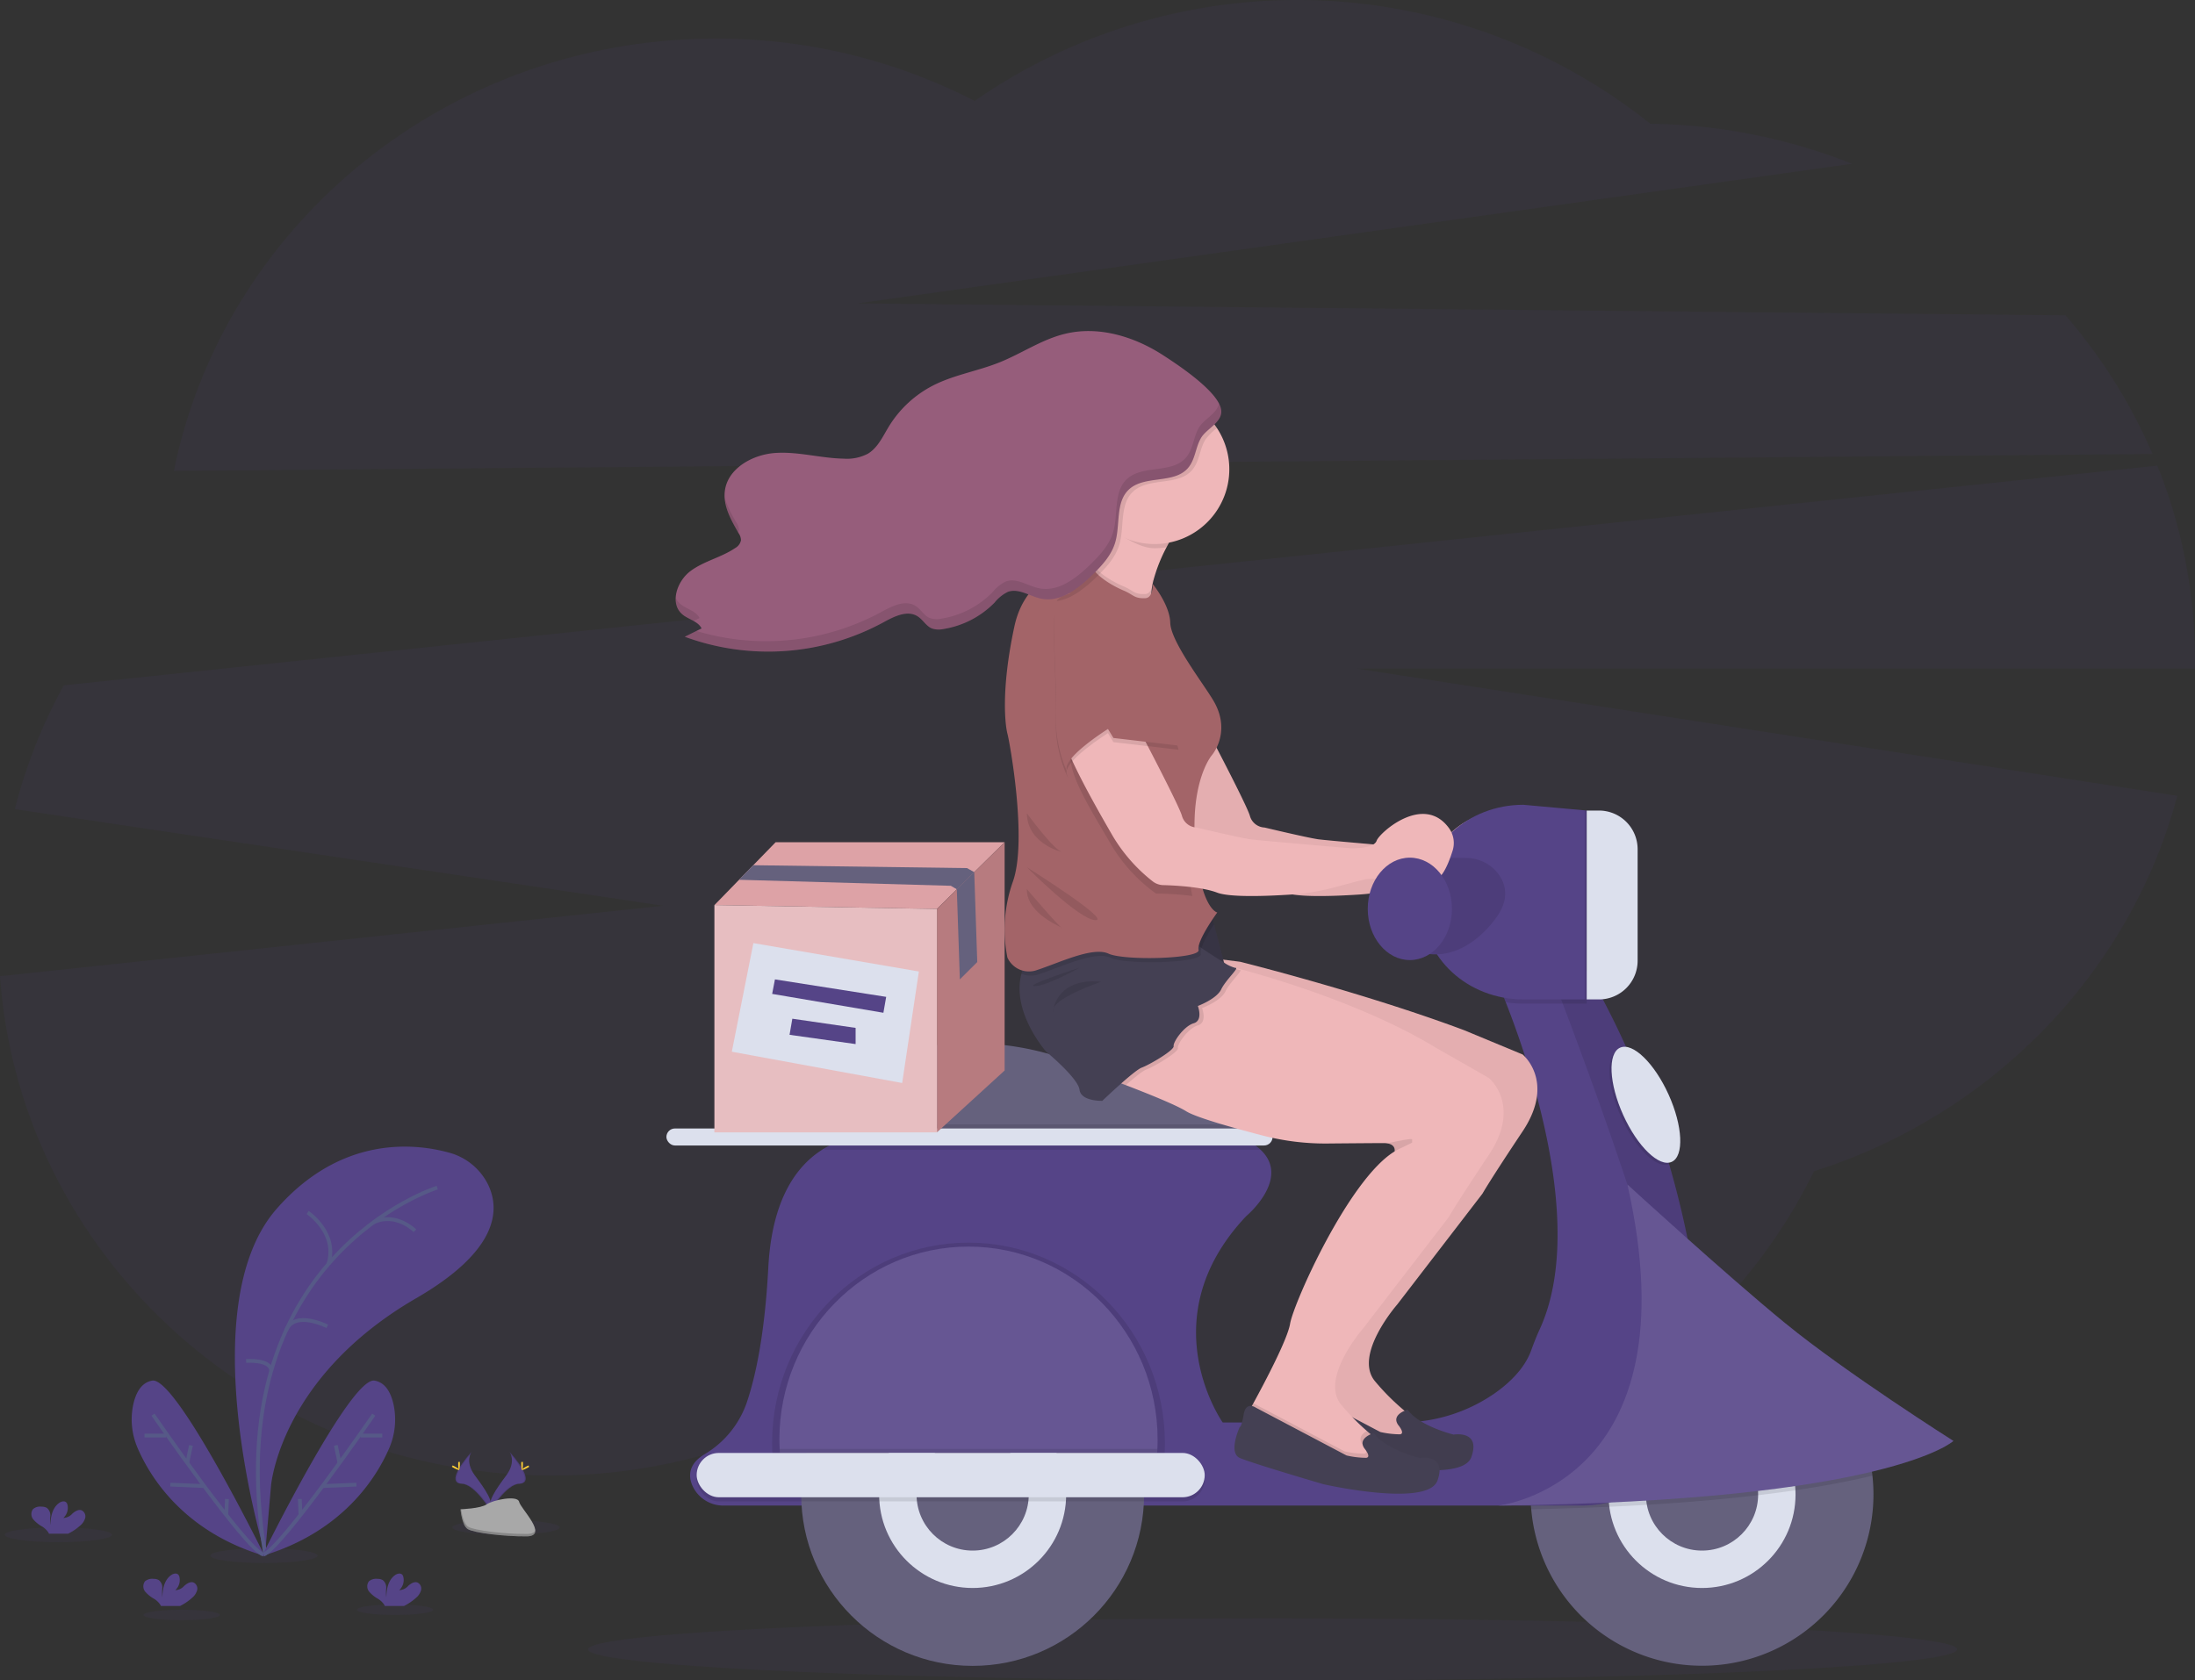 <svg xmlns="http://www.w3.org/2000/svg" width="580" height="444.161" viewBox="0 0 580 444.161"><rect x="0" y="0" width="580" height="444.161" fill="#333333" stroke="none"/><defs><style>.a,.b{fill:#554487;}.a,.d,.m,.q{opacity:0.1;}.c,.j{fill:none;}.c{stroke:#565987;stroke-miterlimit:10;}.e{fill:#ffd037;}.f{fill:#a8a8a8;}.g{opacity:0.2;}.h{fill:#efb7b9;}.i{opacity:0.05;}.k{fill:#65617d;}.l{fill:#dce0ed;}.m,.t{fill:#fff;}.n{fill:#444053;}.o{fill:#a36468;}.p{fill:#965d7b;}.r{fill:#dda2a6;}.s{fill:#b77b7f;}.t{opacity:0.3;}</style></defs><g transform="translate(0 -0.006)"><path class="a" d="M678.363,165.558a141.256,141.256,0,0,0-23-36.658l-319.19-3.146,262.8-36.91a149.288,149.288,0,0,0-53.323-10.576,149.448,149.448,0,0,0-178.522-6.04A148.806,148.806,0,0,0,298.8,55.755c-70.921,0-130.015,49.122-143.27,114.256Z" transform="translate(-109.587 -45.55)"/><path class="a" d="M651.86,321.25a137.992,137.992,0,0,0-9.944-51.56L88.723,327.757a138.922,138.922,0,0,0-12.942,32.732L247.1,386.022,71.86,404.642c5.271,73.738,68.483,131.964,145.7,131.964A147.839,147.839,0,0,0,317.927,497.79a147.836,147.836,0,0,0,101.2,39.6c58.3,0,108.611-33.193,132.041-81.184,47.008-14.919,83.523-52.378,96.021-99.244l-216.641-33.6H651.838C651.849,322.656,651.86,321.953,651.86,321.25Z" transform="translate(-71.86 -146.613)"/><ellipse class="a" cx="14.178" cy="1.949" rx="14.178" ry="1.949" transform="translate(1.257 403.726)"/><ellipse class="a" cx="14.178" cy="1.949" rx="14.178" ry="1.949" transform="translate(55.569 409.234)"/><ellipse class="a" cx="14.178" cy="1.949" rx="14.178" ry="1.949" transform="translate(119.544 401.777)"/><ellipse class="a" cx="10.081" cy="1.384" rx="10.081" ry="1.384" transform="translate(37.926 425.481)"/><ellipse class="a" cx="10.081" cy="1.384" rx="10.081" ry="1.384" transform="translate(94.302 424.098)"/><path class="b" d="M192.882,705.17s-19.888-65.189,3.108-91.3c17.209-19.537,36.735-17.2,45.482-14.782a16.165,16.165,0,0,1,10.433,8.67c3.059,6.589,2.5,17.3-19.081,29.8-36.142,20.926-38.387,49.627-38.387,49.627Z" transform="translate(-122.829 -294.426)"/><path class="c" d="M243.339,617.23s-58.622,18.329-45.476,96.833" transform="translate(-127.809 -303.32)"/><path class="c" d="M219.91,629.2s8.072,5.436,5.491,13.612" transform="translate(-138.616 -308.717)"/><path class="c" d="M262.568,635.468s-4.942-5.019-10.938-2.251" transform="translate(-152.919 -310.153)"/><path class="c" d="M220.4,682.634s-8.665-4.393-10.905,1.1" transform="translate(-133.918 -332.06)"/><path class="c" d="M190.3,700.654s6.507-.516,6.628,2.6" transform="translate(-125.265 -340.921)"/><path class="b" d="M198,756.46s23.293-47.382,29.69-46.344c3.036.494,4.437,3.481,5.074,6.485a19.109,19.109,0,0,1-1.268,11.564C228.2,735.715,219.294,750.129,198,756.46Z" transform="translate(-128.737 -345.195)"/><path class="c" d="M227.768,726.51s-24.446,35.45-29.168,37" transform="translate(-129.007 -352.594)"/><line class="c" x1="5.705" transform="translate(95.307 379.445)"/><line class="c" x1="8.939" y2="0.384" transform="translate(85.236 392.415)"/><line class="c" x2="0.972" y2="4.656" transform="translate(88.734 382.042)"/><line class="c" x2="0.176" y2="4.234" transform="translate(79.224 396.22)"/><path class="b" d="M170.374,756.46s-23.293-47.382-29.69-46.344c-3.036.494-4.437,3.481-5.074,6.485a19.07,19.07,0,0,0,1.274,11.531C140.185,735.715,149.064,750.129,170.374,756.46Z" transform="translate(-100.436 -345.195)"/><path class="c" d="M145.48,726.51s24.446,35.45,29.168,37" transform="translate(-105.055 -352.594)"/><line class="c" x2="5.705" transform="translate(38.179 379.445)"/><line class="c" x2="8.945" y2="0.384" transform="translate(45.009 392.415)"/><line class="c" x1="0.972" y2="4.656" transform="translate(49.485 382.042)"/><line class="c" x1="0.176" y2="4.234" transform="translate(59.791 396.22)"/><path class="b" d="M261.474,809.42a4.041,4.041,0,0,0,1.329-2,1.779,1.779,0,0,0-.928-2.037c-.851-.329-1.763.264-2.449.857a3.289,3.289,0,0,1-2.383,1.153,3.629,3.629,0,0,0,1.1-3.393,1.418,1.418,0,0,0-.307-.692c-.472-.505-1.329-.286-1.894.11-1.8,1.263-2.3,3.706-2.312,5.908a11.244,11.244,0,0,1-.033-2.433,2.484,2.484,0,0,0-.917-2.152,2.68,2.68,0,0,0-1.389-.329,2.994,2.994,0,0,0-2.262.642,2.248,2.248,0,0,0,.088,2.778,8.854,8.854,0,0,0,2.339,1.872A5.223,5.223,0,0,1,253.1,811.3a1.649,1.649,0,0,1,.121.286h5.068A14.052,14.052,0,0,0,261.474,809.42Z" transform="translate(-151.545 -387.091)"/><path class="b" d="M99.841,774.669a4.03,4.03,0,0,0,1.329-2,1.79,1.79,0,0,0-.928-2.042c-.851-.324-1.757.269-2.449.862a3.282,3.282,0,0,1-2.383,1.148,3.613,3.613,0,0,0,1.1-3.393,1.433,1.433,0,0,0-.313-.686c-.472-.505-1.329-.291-1.894.11-1.8,1.263-2.3,3.706-2.312,5.908a11.294,11.294,0,0,1-.033-2.438,2.47,2.47,0,0,0-.911-2.147,2.7,2.7,0,0,0-1.395-.329,2.872,2.872,0,0,0-2.262.642,2.208,2.208,0,0,0,.088,2.745,8.7,8.7,0,0,0,2.345,1.878,5.144,5.144,0,0,1,1.647,1.592,1.953,1.953,0,0,1,.126.286h5.068A14.148,14.148,0,0,0,99.841,774.669Z" transform="translate(-78.663 -371.421)"/><path class="b" d="M153.714,809.42a4.041,4.041,0,0,0,1.329-2,1.779,1.779,0,0,0-.928-2.037c-.851-.329-1.763.264-2.449.857a3.289,3.289,0,0,1-2.383,1.153,3.63,3.63,0,0,0,1.1-3.393,1.416,1.416,0,0,0-.307-.692c-.472-.505-1.329-.286-1.894.11-1.8,1.263-2.3,3.707-2.312,5.908a11.245,11.245,0,0,1-.033-2.433,2.481,2.481,0,0,0-.912-2.152,2.713,2.713,0,0,0-1.395-.329,3,3,0,0,0-2.262.642,2.248,2.248,0,0,0,.088,2.778,8.851,8.851,0,0,0,2.339,1.872,5.223,5.223,0,0,1,1.647,1.592,1.649,1.649,0,0,1,.121.286h5.068a14.055,14.055,0,0,0,3.185-2.163Z" transform="translate(-102.956 -387.091)"/><path class="b" d="M312.778,744.43s1.9,2.487-.879,6.238-5.063,6.919-4.14,9.258c0,0,4.19-6.968,7.6-7.067S316.528,748.62,312.778,744.43Z" transform="translate(-178.134 -360.675)"/><path class="d" d="M312.868,744.43a3.15,3.15,0,0,1,.39.78c3.328,3.91,5.1,7.556,1.9,7.649-2.982.088-6.551,5.414-7.407,6.759.027.1.06.2.1.307,0,0,4.19-6.968,7.6-7.067S316.618,748.62,312.868,744.43Z" transform="translate(-178.224 -360.675)"/><path class="e" d="M323.139,749.742c0,.873-.1,1.581-.22,1.581s-.22-.708-.22-1.581.126-.461.247-.461S323.139,748.868,323.139,749.742Z" transform="translate(-184.965 -362.818)"/><path class="e" d="M324.481,751.6c-.769.417-1.439.67-1.494.549s.516-.549,1.285-.95.461-.115.522,0S325.249,751.184,324.481,751.6Z" transform="translate(-185.092 -363.634)"/><path class="b" d="M295.294,744.43s-1.9,2.487.879,6.238,5.068,6.919,4.14,9.258c0,0-4.19-6.968-7.6-7.067S291.566,748.62,295.294,744.43Z" transform="translate(-170.687 -360.675)"/><path class="d" d="M295.294,744.43a3.049,3.049,0,0,0-.384.78c-3.328,3.91-5.1,7.556-1.905,7.649,2.982.088,6.556,5.414,7.413,6.759-.033.1-.066.2-.1.307,0,0-4.19-6.968-7.6-7.067S291.566,748.62,295.294,744.43Z" transform="translate(-170.687 -360.675)"/><path class="e" d="M292.36,749.742c0,.873.1,1.581.22,1.581s.22-.708.22-1.581-.121-.461-.242-.461S292.36,748.868,292.36,749.742Z" transform="translate(-171.284 -362.818)"/><path class="e" d="M289.752,751.6c.769.417,1.439.67,1.5.549s-.522-.549-1.285-.95-.467-.115-.549,0S288.989,751.184,289.752,751.6Z" transform="translate(-169.89 -363.634)"/><path class="f" d="M293.46,769.693s5.315-.159,6.913-1.3,8.171-2.5,8.571-.675,7.978,9.093,1.982,9.142S297,775.925,295.4,774.953,293.46,769.693,293.46,769.693Z" transform="translate(-171.78 -370.771)"/><path class="g" d="M311.037,778.574c-6,.049-13.936-.933-15.534-1.905-1.219-.741-1.7-3.4-1.861-4.629h-.181s.34,4.288,1.938,5.26,9.532,1.955,15.528,1.905c1.735,0,2.328-.631,2.3-1.543C312.975,778.223,312.321,778.563,311.037,778.574Z" transform="translate(-171.78 -373.124)"/><ellipse class="a" cx="180.883" cy="8.204" rx="180.883" ry="8.204" transform="translate(155.378 427.76)"/><path class="h" d="M634.436,391.036s11.531,21.816,12.426,24.929a4.206,4.206,0,0,0,3.888,3.108s11.487,2.745,14.233,3.113,26.543,2.378,26.543,2.378,6.04.187,6.77-2.01c.67-2.01,12.338-12.569,19.092-3.355a6.716,6.716,0,0,1,.977,6c-1.241,3.953-3.789,10.23-6.523,6.326-3.844-5.491-8.313-3.948-8.313-1.021s-6.15,1.84-8.16,2.251c-1.1.225-4.876,1.23-8.143,2.109a59.305,59.305,0,0,1-11.6,1.927c-6.485.423-16.045.774-19.433-.505-4.091-1.554-11.224-1.911-14.277-1.993a4.694,4.694,0,0,1-2.784-1,43.427,43.427,0,0,1-10.57-12.02c-4.761-8.236-14.551-25.291-13.892-30.233S634.436,391.036,634.436,391.036Z" transform="translate(-316.602 -200.338)"/><path class="i" d="M634.436,391.036s11.531,21.816,12.426,24.929a4.206,4.206,0,0,0,3.888,3.108s11.487,2.745,14.233,3.113,26.543,2.378,26.543,2.378,6.04.187,6.77-2.01c.67-2.01,12.338-12.569,19.092-3.355a6.716,6.716,0,0,1,.977,6c-1.241,3.953-3.789,10.23-6.523,6.326-3.844-5.491-8.313-3.948-8.313-1.021s-6.15,1.84-8.16,2.251c-1.1.225-4.876,1.23-8.143,2.109a59.305,59.305,0,0,1-11.6,1.927c-6.485.423-16.045.774-19.433-.505-4.091-1.554-11.224-1.911-14.277-1.993a4.694,4.694,0,0,1-2.784-1,43.427,43.427,0,0,1-10.57-12.02c-4.761-8.236-14.551-25.291-13.892-30.233S634.436,391.036,634.436,391.036Z" transform="translate(-316.602 -200.338)"/><path class="j" d="M858.6,611.837c-5.222,5.678-9.066,7.913-8.884,1.922.549-18.12-31.3-100.045-31.3-100.045l9.417-.714C848.39,548.411,856.033,584.827,858.6,611.837Z" transform="translate(-408.486 -256.322)"/><path class="k" d="M899.011,727.769a45.3,45.3,0,0,1-90.431,3.844c-.066-.736-.115-1.472-.137-2.2v-.038q-.033-.818-.033-1.647a45.3,45.3,0,1,1,90.6,0Z" transform="translate(-403.973 -332.719)"/><circle class="l" cx="24.709" cy="24.709" r="24.709" transform="translate(425.028 370.314)"/><circle class="k" cx="14.826" cy="14.826" r="14.826" transform="translate(434.912 380.197)"/><path class="k" d="M584.674,580.96l-109.084,2.2V567.079c.977-12.942,14.277-17.483,26.357-18.905a75.655,75.655,0,0,1,28.185,2.114c23.144,6.128,37.888,7.314,45.152,7.429a6.924,6.924,0,0,1,6.7,5.634c.346,1.839.686,3.844,1,5.82.242,1.548.472,3.075.681,4.5C584.273,577.764,584.674,580.96,584.674,580.96Z" transform="translate(-253.903 -271.964)"/><path class="b" d="M639.4,654.263H412.791a8.923,8.923,0,0,1-8.264-5.343c-1.708-4.08.681-6.683,3.229-8.209a25.67,25.67,0,0,0,11.158-13.651c2.416-7.138,4.777-18.307,5.705-35.757.955-18.049,7.49-26.972,14.551-31.3h0c9.12-5.579,19.12-3.487,19.12-3.487l91.88.736a17.657,17.657,0,0,1,4.486,2.927c8.187,7.622-3.75,17.571-3.75,17.571-25.626,27.087-6.227,54.542-6.227,54.542h47.014a43.263,43.263,0,0,0,24.627-7.539c6.353-4.393,8.786-8.637,9.763-11.207.725-1.966,1.46-3.926,2.339-5.826,12.333-26.746-2.542-70.257-8.961-86.527-1.592-4.047-2.663-6.408-2.663-6.408l14.743-1.1,9.335-.708h.093c20.547,35.439,28.185,71.855,30.749,98.837.242,2.542.439,5.008.6,7.374A32.946,32.946,0,0,1,639.4,654.263Z" transform="translate(-221.601 -256.313)"/><path class="d" d="M583.674,591.307H475.59v-4.5h107.4C583.235,588.331,583.466,589.857,583.674,591.307Z" transform="translate(-253.903 -289.603)"/><path class="d" d="M583.586,595.677H468.968a2.2,2.2,0,0,1-.868-.176c9.12-5.579,19.12-3.487,19.12-3.487l91.88.736A17.66,17.66,0,0,1,583.586,595.677Z" transform="translate(-250.526 -291.777)"/><rect class="l" width="160.172" height="4.497" rx="2.249" transform="translate(176.09 298.278)"/><path class="d" d="M858.6,611.837c-5.222,5.678-9.066,7.913-8.884,1.922.549-18.12-31.3-100.045-31.3-100.045l9.417-.714C848.39,548.411,856.033,584.827,858.6,611.837Z" transform="translate(-408.486 -256.322)"/><path class="d" d="M898.768,722.822c-5.409,1.3-12.08,2.614-20.317,3.844q-4.6.675-9.884,1.3c-8.418,1-18.153,1.872-29.4,2.542q-4.777.286-9.922.522-9.637.439-20.63.67l-.137-2.2v-.039c10.241-4.135,26.357-15.166,28.948-43.9a45.322,45.322,0,0,1,61.345,37.306Z" transform="translate(-404.004 -332.763)"/><path class="b" d="M792.92,700.584s52-5.645,34.088-84.874c0,0,25.692,23.556,41.676,36.647S913.161,683.5,913.161,683.5,896.15,699.392,792.92,700.584Z" transform="translate(-396.988 -302.634)"/><path class="m" d="M792.92,700.584s52-5.645,34.088-84.874c0,0,25.692,23.556,41.676,36.647S913.161,683.5,913.161,683.5,896.15,699.392,792.92,700.584Z" transform="translate(-396.988 -302.634)"/><circle class="k" cx="45.3" cy="45.3" r="45.3" transform="translate(211.71 349.722)"/><circle class="l" cx="24.709" cy="24.709" r="24.709" transform="translate(232.301 370.314)"/><circle class="k" cx="14.826" cy="14.826" r="14.826" transform="translate(242.185 380.197)"/><path class="d" d="M547.2,696.676c0-29.25-23.232-52.966-51.89-52.966s-51.89,23.715-51.89,52.966q0,1.856.126,3.674H547.073Q547.2,698.532,547.2,696.676Z" transform="translate(-239.398 -315.26)"/><path class="b" d="M546.856,696.626c0-28.169-22.37-51.006-49.968-51.006s-49.968,22.837-49.968,51.006c0,1.192.044,2.367.121,3.536h99.694C546.812,698.992,546.856,697.817,546.856,696.626Z" transform="translate(-240.976 -316.121)"/><path class="m" d="M546.856,696.626c0,.818,0,1.647-.06,2.438,0,.368-.039.73-.06,1.1H447.041c0-.368-.044-.73-.06-1.1-.038-.807-.06-1.647-.06-2.438,0-28.169,22.37-51.006,49.968-51.006S546.856,668.457,546.856,696.626Z" transform="translate(-240.976 -316.121)"/><path class="d" d="M546.845,743c0,.368-.038.73-.06,1.1H447.09c0-.368-.044-.73-.06-1.1Z" transform="translate(-241.025 -360.03)"/><rect class="d" width="134.243" height="11.712" rx="5.856" transform="translate(184.085 385.139)"/><rect class="l" width="134.243" height="11.712" rx="5.856" transform="translate(184.085 384.041)"/><ellipse class="d" cx="6.578" cy="16.561" rx="6.578" ry="16.561" transform="translate(421.54 280.184) rotate(-24.33)"/><ellipse class="l" cx="6.578" cy="16.561" rx="6.578" ry="16.561" transform="translate(422.089 279.634) rotate(-24.33)"/><path class="d" d="M815.657,513v8.6H798.909a28.852,28.852,0,0,1-4.656-.373c-1.592-4.047-2.663-6.408-2.663-6.408l14.743-1.1Z" transform="translate(-396.389 -256.322)"/><path class="b" d="M799.8,484.389H783.051c-14.71,0-26.631-10.982-26.631-24.583v-2.279c0-13.574,11.921-24.578,26.631-24.578l16.747,1.521Z" transform="translate(-380.53 -220.227)"/><path class="b" d="M770.4,459s10.021,5.354,4.255,14.414c0,0-7.072,11.6-18.192,10.5L752.42,459S765.735,457.764,770.4,459Z" transform="translate(-378.727 -231.725)"/><path class="d" d="M766.563,458.51a10.653,10.653,0,0,1,8.149,4.294c1.785,2.471,2.85,6.073-.033,10.6,0,0-7.072,11.6-18.192,10.5l-4.047-24.913A118.145,118.145,0,0,1,766.563,458.51Z" transform="translate(-378.736 -231.719)"/><path class="d" d="M762.56,390.17h3.229a10.224,10.224,0,0,1,10.224,10.224V429.87a10.224,10.224,0,0,1-10.224,10.224H762.56Z" transform="translate(-343.841 -175.926)"/><path class="l" d="M763.56,390.17h3.229a10.224,10.224,0,0,1,10.224,10.224V429.87a10.224,10.224,0,0,1-10.224,10.224H763.56Z" transform="translate(-344.292 -175.926)"/><path class="h" d="M618.88,531.91s2.586.944,6.04,2.262c5.491,2.114,13.233,5.2,15.924,6.891s12.723,4.47,20.234,6.424a65.886,65.886,0,0,0,17.055,2.1c5.842-.055,12.92-.11,14.875-.11a6.154,6.154,0,0,1,1.021.077c2.054.34,1.971,1.719,1.922,2.048v.071c-12.08,7.319-26.725,40.084-27.636,45.575-.686,4.118-6.721,15.534-9.7,20.992-1,1.828-1.647,2.987-1.647,2.987l3.663,4.206,10.614,4.761,10.065,4.393s10.62.549,10.8,0,.181-6.221.181-6.221a29.988,29.988,0,0,1-3.668-2.789,60.687,60.687,0,0,1-6.765-6.913c-5.853-6.957,5.859-20.317,5.859-20.317l22.513-29.283s1.828-3.295,10.614-16.473,0-20.317,0-20.317l-15.462-6.419c-26.818-10.037-59.165-18.082-59.165-18.082l-.461-.06-6.858-.857Z" transform="translate(-318.513 -253.553)"/><path class="n" d="M716.5,722.245s1.922,2.268.483,2.471a23.919,23.919,0,0,1-5.216-.615l-23.957-12.629s-2.608-1.856-3.223,1.785-1.032,3.295-1.032,3.295-3.157,6.792,0,8.2,22.123,6.968,22.123,6.968,27.526,6.249,30.134-.961-4.667-5.969-4.667-5.969-9.06-2.2-12.151-6.589C718.974,718.2,714.516,719.433,716.5,722.245Z" transform="translate(-347.044 -345.6)"/><path class="i" d="M720.825,532.278l-15.462-6.419c-26.818-10.038-59.165-18.082-59.165-18.082l-.461-.06-6.858-.857-20,25.05s2.586.944,6.04,2.262c5.491,2.114,13.233,5.2,15.924,6.891s12.723,4.47,20.234,6.424a65.889,65.889,0,0,0,17.055,2.1c5.842-.055,12.92-.11,14.875-.11a6.154,6.154,0,0,1,1.021.077c2.054.34,1.971,1.719,1.922,2.048v.071c-12.08,7.319-26.725,40.084-27.636,45.575-.686,4.118-6.721,15.534-9.7,20.992l-.4.736c-.8-.132-1.79.154-2.141,2.229-.621,3.635-1.032,3.295-1.032,3.295s-3.157,6.792,0,8.2,22.107,6.968,22.107,6.968,27.526,6.249,30.134-.961-4.667-5.969-4.667-5.969-9.06-2.2-12.151-6.589a6.058,6.058,0,0,0-.8.3c-.324-.264-.67-.549-1.038-.867a60.7,60.7,0,0,1-6.765-6.913c-5.853-6.957,5.859-20.317,5.859-20.317l22.513-29.283s1.828-3.295,10.614-16.473S720.825,532.278,720.825,532.278Z" transform="translate(-318.513 -253.553)"/><path class="h" d="M585.3,305.3l.835,1.054.467.588,2.91,3.662s6.946,2.229,13.036,3.673c6.342,1.5,11.751,2.152,7.451-1.433-2.669-2.224-2.844-5.947-1.872-9.939a41.128,41.128,0,0,1,3.492-8.841q.324-.626.643-1.219a73.263,73.263,0,0,1,4.524-7.308,129.948,129.948,0,0,0-12.13-7.451c-5.03-2.6-9.159-3.739-6.54,1.411,1.68,3.295,1.131,7-.439,10.537-.121.28-.253.549-.39.84a37.767,37.767,0,0,1-5.183,7.627A60.194,60.194,0,0,1,585.3,305.3Z" transform="translate(-303.372 -149.408)"/><path class="n" d="M572.42,436.24l3.723,3.4,3.6,13.837h-6l-6.628-8.621Z" transform="translate(-255.712 -196.699)"/><path class="d" d="M567.11,444.855l4.008,5.211,2.619,3.41h6l-.615-2.367-2.619-10.081-.362-1.389-3.723-3.4-5.085,8.247Z" transform="translate(-255.712 -196.699)"/><path class="d" d="M567.11,444.855l4.008,5.211,2.619,3.41h6l-.615-2.367-2.619-10.081-.362-1.389-3.723-3.4-5.085,8.247Z" transform="translate(-255.712 -196.699)"/><path class="h" d="M602.64,539.441s2.586.945,6.04,2.262c5.491,2.114,13.233,5.2,15.924,6.891s12.723,4.47,20.234,6.424a65.892,65.892,0,0,0,17.055,2.109c5.842-.055,12.92-.11,14.875-.11a6.161,6.161,0,0,1,1.021.077c2.054.34,1.971,1.719,1.922,2.048v.071c-12.08,7.319-26.724,40.084-27.636,45.575-.686,4.118-6.721,15.534-9.7,20.992-1,1.828-1.647,2.987-1.647,2.987l3.662,4.206L655,637.729l10.065,4.393s10.62.549,10.8,0,.181-6.221.181-6.221a29.983,29.983,0,0,1-3.668-2.789,60.672,60.672,0,0,1-6.765-6.913c-5.853-6.957,5.859-20.317,5.859-20.317L693.988,576.6s1.829-3.295,10.614-16.473,0-20.317,0-20.317l-14.09-8.055c-21.964-13.359-52.9-21.047-52.9-21.047l-.461-.06-6.858-.857Z" transform="translate(-311.19 -254.875)"/><path class="d" d="M672,724l3.662,4.206,10.614,4.761,10.065,4.393s10.619.549,10.8,0,.181-6.221.181-6.221a29.98,29.98,0,0,1-3.668-2.789c-1.137.609-2.427,1.752-1.181,3.52,0,0,1.922,2.262.483,2.471a23.574,23.574,0,0,1-5.216-.615l-23.957-12.629-.137-.093Z" transform="translate(-342.465 -350.11)"/><path class="n" d="M700.263,733.552s1.922,2.262.478,2.471a23.438,23.438,0,0,1-5.216-.62l-23.951-12.629s-2.608-1.85-3.229,1.785-1.027,3.295-1.027,3.295-3.157,6.8,0,8.2,22.1,6.946,22.1,6.946,27.521,6.243,30.129-.961-4.667-5.974-4.667-5.974-9.06-2.2-12.146-6.589C702.751,729.5,698.27,730.735,700.263,733.552Z" transform="translate(-339.721 -350.697)"/><path class="d" d="M605.3,288.639c3.174,2.2,8.017,5.672,12.151,5.672a20.266,20.266,0,0,0,3.185-.253,74.212,74.212,0,0,1,5.167-8.528s-24.16-16.841-18.669-6.04C608.946,283.082,607.161,284.845,605.3,288.639Z" transform="translate(-312.39 -149.402)"/><path class="h" d="M591.43,255.21a19.734,19.734,0,0,0,9.011,16.583,18.16,18.16,0,0,0,1.933,1.1A19.768,19.768,0,1,0,591.43,255.2Z" transform="translate(-306.136 -131.166)"/><path class="d" d="M602.64,539.441s2.586.945,6.04,2.262c2.169-1.911,4.393-3.756,5.321-4.091,2.015-.736,8.6-4.58,8.423-5.678s2.745-5.3,5.3-6.04,1.1-4.574,1.1-4.574,4.942-1.829,6.172-4.393,5-5.859,3.712-5.672a3.987,3.987,0,0,1-1.559-.609l-6.858-.857Z" transform="translate(-311.19 -254.875)"/><path class="n" d="M569.525,525.9s8.423,6.957,8.813,10.065,6.013,2.932,6.013,2.932,8.423-8.055,10.433-8.786,8.6-4.579,8.423-5.678,2.745-5.3,5.3-6.04,1.1-4.574,1.1-4.574,4.942-1.828,6.172-4.393,5-5.859,3.712-5.672a9.3,9.3,0,0,1-2.993-1.422c-1.806-1.1-4.1-2.586-5.963-3.844-1.977-1.34-3.487-2.4-3.487-2.4s-.862-.154-2.339-.368c-7.967-1.153-33.918-4.1-39.941,5.491a14.536,14.536,0,0,0-1.784,4.1C560.289,515.524,569.525,525.9,569.525,525.9Z" transform="translate(-293.087 -247.924)"/><path class="d" d="M581.277,511.37s-8.6,4.854-11.806,4.854S581.277,511.37,581.277,511.37Z" transform="translate(-296.032 -255.587)"/><path class="d" d="M591.264,518.033s-12.805,4.3-12.805,7.687S577.262,516.66,591.264,518.033Z" transform="translate(-300.276 -258.543)"/><path class="d" d="M657.481,482.81l-.181.247A.55.55,0,0,0,657.481,482.81Z" transform="translate(-335.837 -242.709)"/><path class="d" d="M585.3,323.873l.835,1.054.467.588,2.91,3.663s6.946,2.229,13.036,3.673c6.342,1.5,11.751,2.152,7.451-1.433-2.669-2.224-2.844-5.947-1.872-9.939l-.192-.247s.192,3.7-2,3.772c-2.954.093-2.993-.9-5.716-2.048-3.509-1.483-7.105-3.959-8.116-5.886A60.2,60.2,0,0,1,585.3,323.873Z" transform="translate(-303.372 -167.977)"/><path class="d" d="M563.39,499.619a6.342,6.342,0,0,0,4.711.11c5.672-1.834,14.644-6.249,18.851-4.316,3.372,1.548,16.951,1.5,21.964.2,1.246-.324,1.96-.725,1.85-1.2a3.3,3.3,0,0,1,.192-1.609,29.665,29.665,0,0,1,3.344-6.232l-.362-1.389-3.723-3.4-5.085,8.236c-7.967-1.153-33.918-4.1-39.941,5.491A14.535,14.535,0,0,0,563.39,499.619Z" transform="translate(-293.492 -242.249)"/><path class="o" d="M556.048,421.319a6.228,6.228,0,0,0,7.869,3.295c5.672-1.828,14.644-6.249,18.85-4.316s24.347,1.384,23.8-.994,4.942-9.884,4.942-9.884-3-.549-4.854-10.339c-.275-1.428-.522-3.053-.73-4.9a62.33,62.33,0,0,1-.318-11.388c.741-10.6,4.453-14.924,4.453-14.924s5.123-5.853.73-13.909c-2.3-4.223-11.586-15.924-11.712-21.14-.115-4.733-4.64-10.235-4.64-10.235s.192,3.7-2,3.772c-2.954.093-2.993-.9-5.716-2.048-4-1.691-8.116-4.673-8.385-6.666,0,0-16.78-.84-20.443,16.182s-2.378,26.357-1.828,28.372,5.3,28,1.461,38.986A37.837,37.837,0,0,0,556.048,421.319Z" transform="translate(-289.857 -168.232)"/><path class="d" d="M597.769,431.11a43.06,43.06,0,0,0,11.893,13,82.4,82.4,0,0,1,9.609.642c-.275-1.428-.549-3.053-.73-4.9a62.324,62.324,0,0,1-.319-11.388,4.146,4.146,0,0,1-2.152-2.658c-.917-3.113-9.082-17.939-9.082-17.939s-19.1-4.942-19.768,0S593.008,422.873,597.769,431.11Z" transform="translate(-304.216 -207.927)"/><path class="h" d="M601.742,391.036s11.531,21.816,12.426,24.929a4.206,4.206,0,0,0,3.888,3.108s11.487,2.745,14.233,3.113,26.56,2.378,26.56,2.378,6.04.187,6.77-2.01c.67-2.01,12.338-12.569,19.092-3.355a6.715,6.715,0,0,1,.977,6c-1.241,3.953-3.789,10.23-6.523,6.326-3.844-5.491-8.313-3.948-8.313-1.021s-6.15,1.84-8.16,2.251c-1.1.225-4.876,1.23-8.143,2.109a59.3,59.3,0,0,1-11.624,1.927c-6.485.423-16.045.774-19.433-.505-4.085-1.554-11.218-1.911-14.276-1.993a4.7,4.7,0,0,1-2.784-1,43.426,43.426,0,0,1-10.565-12.02c-4.761-8.236-14.551-25.291-13.892-30.233S601.742,391.036,601.742,391.036Z" transform="translate(-301.858 -200.338)"/><path class="d" d="M596.581,335.583s6.177,10.252,9.038,17.571,6.337,20.135,6.337,20.135l-17.209-2.015-1.461-2.378S581,376.584,582.464,379.879s-3.295-4.942-2.927-14.276-1.323-25.994,0-30.019S592.535,332.47,596.581,335.583Z" transform="translate(-300.541 -175.112)"/><path class="o" d="M579.563,363.606c-.368,9.335,4.393,17.571,2.927,14.277S593.312,366.9,593.312,366.9l1.444,2.378,17.2,2.015s-3.476-12.816-6.337-20.135a111.983,111.983,0,0,0-5.886-12.08c-1.763-3.2-3.152-5.491-3.152-5.491-2.367-1.829-7.391-2.9-11.4-2.647a14.762,14.762,0,0,0-1.862.225,5.177,5.177,0,0,0-3.564,1.938,2.563,2.563,0,0,0-.22.483C578.223,337.611,579.914,354.271,579.563,363.606Z" transform="translate(-300.545 -174.214)"/><path class="d" d="M566,437s7.276,10.021,9.472,10.3C575.455,447.318,566.121,445.236,566,437Z" transform="translate(-294.669 -222.053)"/><path class="d" d="M566,463s13.727,13.865,18.12,14S566,463,566,463Z" transform="translate(-294.669 -233.777)"/><path class="d" d="M566,473.54s8.786,10.3,9.335,10.3S565.845,480.266,566,473.54Z" transform="translate(-294.668 -238.529)"/><path class="d" d="M580.33,290.015a12.178,12.178,0,0,0,4.03-1.351c.472-.247.939-.522,1.395-.813a32.984,32.984,0,0,0,5.008-4.118c2.526-2.454,5.046-5.134,6.089-8.5a15.3,15.3,0,0,0,.516-2.372c.626-4.223.1-8.884,3.119-11.756a7.18,7.18,0,0,1,1.927-1.3c4.283-2.037,10.493-.719,13.689-4.393,2.032-2.328,1.982-5.562,3.542-8.094a17,17,0,0,1,3.042-3.059,19.768,19.768,0,1,0-27.252,27.455c-.121.28-.253.549-.39.84-3.772,7.687-11.987,14.43-11.987,14.43l.835,1.054C582.23,288.417,580.918,289.027,580.33,290.015Z" transform="translate(-301.131 -131.126)"/><path class="p" d="M532.342,241.159c-3.717,4.261-11.531,1.779-15.622,5.683-3.591,3.421-2.163,9.39-3.63,14.128-1.043,3.366-3.564,6.04-6.089,8.5-3.679,3.58-8.385,7.215-13.414,6.188-2.982-.609-5.9-2.839-8.786-1.812a10.273,10.273,0,0,0-3.531,2.85,24.331,24.331,0,0,1-13.491,6.979,5.771,5.771,0,0,1-3.058-.143c-1.537-.626-2.367-2.306-3.767-3.2-2.745-1.757-6.271.044-9.12,1.614a63.822,63.822,0,0,1-52.428,3.772l4.442-2.2c-.944-1.927-3.5-2.35-5.123-3.761-3.35-2.9-1.378-8.714,2.163-11.377s8.127-3.591,11.795-6.078a3.06,3.06,0,0,0,1.576-2.07,3.3,3.3,0,0,0-.6-1.834c-1.955-3.443-4.118-7.138-3.679-11.075.67-6.04,7.265-9.752,13.321-10.175s12.053,1.4,18.12,1.5a11.878,11.878,0,0,0,6.38-1.312c2.63-1.581,3.953-4.6,5.551-7.215a29.47,29.47,0,0,1,11.806-10.883c5.491-2.773,11.707-3.745,17.417-6.04,5.831-2.339,11.136-6.04,17.236-7.528,8.857-2.2,18.345.675,25.994,5.639,3.684,2.389,15.452,10.054,15.375,14.957-.06,2.91-3.844,4.486-5.277,6.77C534.324,235.6,534.373,238.831,532.342,241.159Z" transform="translate(-218.467 -117.412)"/><g class="q" transform="translate(178.539 106.681)"><path d="M423.767,291.934a3.344,3.344,0,0,1,.6,1.834,1.857,1.857,0,0,1-.192.664c-1.614-2.844-3.295-5.859-3.564-9.033A34.927,34.927,0,0,0,423.767,291.934Z" transform="translate(-407.652 -260.378)"/><path d="M398.191,334.951c1.62,1.411,4.173,1.834,5.123,3.761l-1.57.78a17.666,17.666,0,0,1-3-1.8,5.167,5.167,0,0,1-1.713-4.266,4.717,4.717,0,0,0,1.164,1.521Z" transform="translate(-397.01 -282.035)"/><path d="M453.279,294.937c2.85-1.57,6.38-3.371,9.12-1.614,1.395.895,2.229,2.575,3.767,3.2a5.75,5.75,0,0,0,3.053.143,24.347,24.347,0,0,0,13.5-6.979,10.11,10.11,0,0,1,3.531-2.85c2.866-1.027,5.787,1.2,8.786,1.812,5.03,1.027,9.73-2.608,13.414-6.188,2.526-2.454,5.041-5.134,6.084-8.5,1.472-4.739.044-10.707,3.635-14.128,4.1-3.9,11.9-1.422,15.622-5.683,2.026-2.328,1.982-5.562,3.542-8.094,1.318-2.136,4.733-3.651,5.216-6.227a4.777,4.777,0,0,1,.609,2.2c-.06,2.91-3.844,4.486-5.277,6.77-1.559,2.531-1.516,5.766-3.542,8.094-3.723,4.261-11.531,1.779-15.622,5.683-3.591,3.421-2.163,9.39-3.635,14.128-1.043,3.366-3.558,6.04-6.084,8.5-3.684,3.58-8.385,7.215-13.414,6.188-2.987-.609-5.908-2.839-8.786-1.812a10.172,10.172,0,0,0-3.531,2.85,24.347,24.347,0,0,1-13.5,6.979,5.748,5.748,0,0,1-3.053-.143c-1.538-.626-2.372-2.306-3.767-3.2-2.745-1.757-6.271.044-9.12,1.614A63.822,63.822,0,0,1,401.4,301.45l3.07-1.521A63.942,63.942,0,0,0,453.279,294.937Z" transform="translate(-398.99 -239.83)"/></g><path class="d" d="M741.422,597.039l4.618-2.235v-.873c0-.335-3.684.406-6.54,1.038C741.554,595.332,741.471,596.71,741.422,597.039Z" transform="translate(-372.901 -292.777)"/><ellipse class="b" cx="11.125" cy="13.535" rx="11.125" ry="13.535" transform="translate(361.41 226.697)"/><path class="r" d="M420.486,405.42,402.6,423.057,343.81,422.03l16.165-16.61Z" transform="translate(-155.025 -182.802)"/><path class="s" d="M468.764,465.755V405.42L450.88,423.057V482.1Z" transform="translate(-203.303 -182.802)"/><path class="r" d="M343.81,435.67v60.066H402.6V436.7Z" transform="translate(-155.025 -196.442)"/><path class="t" d="M343.81,435.67v60.066H402.6V436.7Z" transform="translate(-155.025 -196.442)"/><path class="l" d="M401.594,461.486,357.87,453.98l-5.7,28.707,45.015,8.269Z" transform="translate(-158.795 -204.698)"/><path class="b" d="M401.709,476.068l-29.393-4.618-.736,3.833,29.393,4.986Z" transform="translate(-167.547 -212.576)"/><path class="b" d="M397.4,492.8l-16.72-2.427-.736,4.255,17.456,2.449Z" transform="translate(-171.316 -221.107)"/><path class="k" d="M465.852,443.584l-.8-23.754-4.6,4.536.8,23.809Z" transform="translate(-207.623 -189.3)"/><path class="k" d="M359.4,416.49l56.5.763,1.9,1.071-4.6,4.536-1.587-.933-55.958-1.587Z" transform="translate(-160.368 -187.794)"/></g></svg>